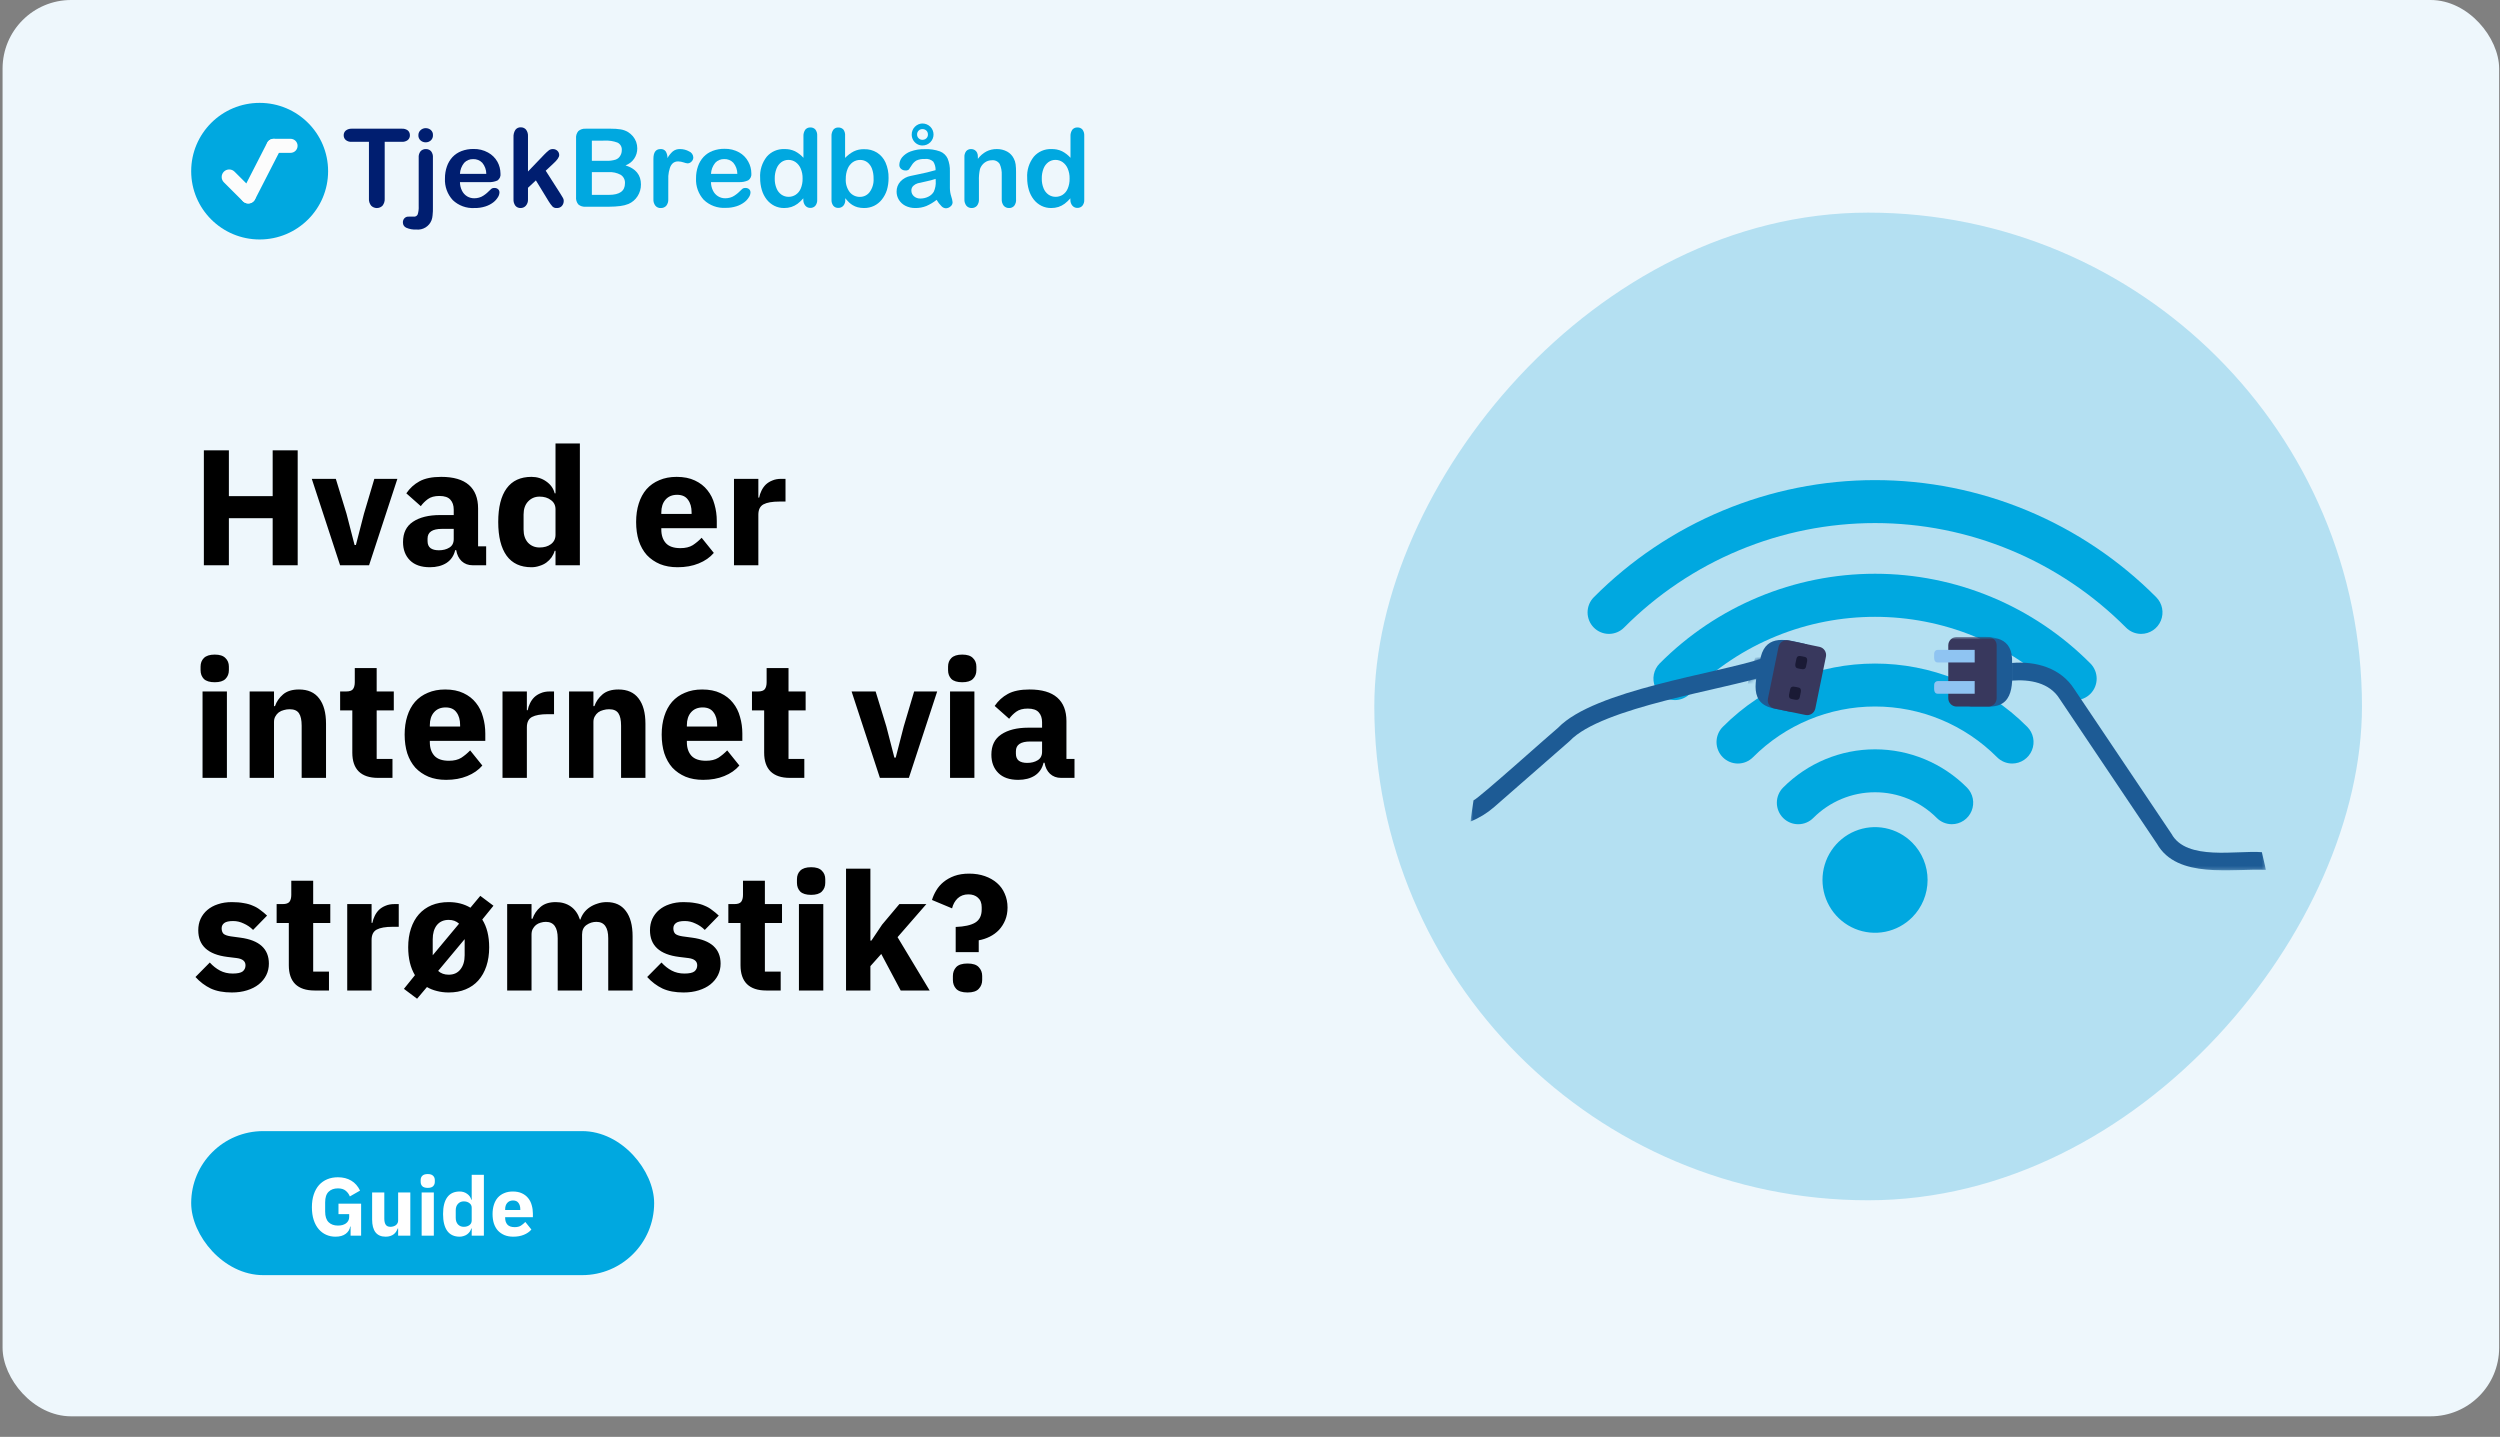 <svg width="729" height="419" viewBox="0 0 729 419" fill="none" xmlns="http://www.w3.org/2000/svg">
<rect x="0" y="0" width="729" height="419" fill="#808080" stroke="none"/>
<g clip-path="url(#clip0_1464_53060)">
<rect x="0.75" width="728" height="413" rx="20" fill="url(#paint0_linear_1464_53060)"/>
<path d="M75.713 69.83C86.739 69.83 95.676 60.914 95.676 49.915C95.676 38.916 86.739 30 75.713 30C64.688 30 55.75 38.916 55.75 49.915C55.75 60.914 64.688 69.83 75.713 69.83Z" fill="#00A8E0"/>
<path d="M67.851 50.601C67.292 50.043 66.385 50.043 65.826 50.601C65.266 51.159 65.266 52.064 65.826 52.622L71.365 58.147C71.924 58.705 72.831 58.705 73.39 58.147C73.949 57.589 73.949 56.685 73.39 56.127L67.851 50.601Z" fill="#FCFCFC" stroke="#FCFCFC" stroke-width="1.532" stroke-miterlimit="10"/>
<path d="M81.104 43.333C81.464 42.63 81.185 41.769 80.481 41.41C79.776 41.051 78.913 41.329 78.553 42.032L71.144 56.489C70.784 57.192 71.063 58.053 71.767 58.412C72.471 58.771 73.334 58.493 73.694 57.79L81.104 43.333Z" fill="#FCFCFC" stroke="#FCFCFC" stroke-width="1.532" stroke-miterlimit="10"/>
<path d="M84.729 43.803C85.437 43.803 86.011 43.23 86.011 42.523C86.011 41.816 85.437 41.243 84.729 41.243H79.785C79.076 41.243 78.502 41.816 78.502 42.523C78.502 43.23 79.076 43.803 79.785 43.803H84.729Z" fill="#FCFCFC" stroke="#FCFCFC" stroke-width="1.532" stroke-miterlimit="10"/>
<path d="M117.159 41.355H112.178V57.866C112.238 58.624 112.012 59.378 111.543 59.978C111.326 60.196 111.068 60.37 110.784 60.488C110.5 60.607 110.195 60.668 109.887 60.668C109.578 60.668 109.273 60.607 108.989 60.488C108.705 60.37 108.447 60.196 108.23 59.978C107.753 59.386 107.522 58.635 107.583 57.878V41.355H102.601C101.972 41.413 101.345 41.231 100.845 40.845C100.645 40.676 100.486 40.464 100.378 40.226C100.271 39.987 100.217 39.728 100.222 39.466C100.211 39.205 100.258 38.943 100.362 38.702C100.465 38.462 100.622 38.247 100.82 38.075C101.3 37.704 101.895 37.51 102.502 37.528H117.159C117.797 37.478 118.431 37.664 118.94 38.05C119.131 38.225 119.281 38.439 119.382 38.677C119.483 38.914 119.532 39.171 119.526 39.429C119.538 39.697 119.489 39.964 119.381 40.21C119.273 40.456 119.109 40.673 118.903 40.845C118.402 41.22 117.783 41.401 117.159 41.355Z" fill="#001E70"/>
<path d="M126.238 45.989V60.338C126.263 61.167 126.23 61.998 126.138 62.823C126.102 63.298 126.001 63.766 125.839 64.214C125.502 65.093 124.883 65.835 124.079 66.327C123.276 66.819 122.331 67.033 121.393 66.935C120.395 66.99 119.397 66.811 118.479 66.413C118.18 66.285 117.926 66.072 117.749 65.8C117.571 65.528 117.479 65.209 117.483 64.885C117.47 64.658 117.504 64.432 117.581 64.218C117.658 64.005 117.777 63.809 117.931 63.643C118.09 63.475 118.284 63.346 118.5 63.264C118.716 63.183 118.947 63.151 119.177 63.17H120.659C120.895 63.196 121.133 63.146 121.339 63.028C121.545 62.91 121.708 62.729 121.804 62.512C122.039 61.74 122.136 60.932 122.091 60.127V45.989C122.026 45.313 122.222 44.637 122.639 44.1C122.836 43.89 123.075 43.725 123.342 43.616C123.608 43.506 123.895 43.456 124.183 43.467C124.467 43.457 124.75 43.508 125.012 43.617C125.275 43.727 125.51 43.892 125.702 44.1C126.113 44.64 126.305 45.314 126.238 45.989ZM124.133 41.504C123.584 41.513 123.052 41.318 122.639 40.957C122.424 40.767 122.256 40.53 122.146 40.266C122.036 40.001 121.987 39.715 122.004 39.429C121.995 39.148 122.049 38.869 122.161 38.612C122.273 38.354 122.44 38.124 122.651 37.938C123.058 37.565 123.593 37.36 124.146 37.367C124.678 37.362 125.195 37.547 125.603 37.889C125.824 38.077 125.998 38.314 126.111 38.582C126.223 38.849 126.271 39.14 126.25 39.429C126.265 39.712 126.216 39.994 126.109 40.256C126.001 40.518 125.837 40.753 125.628 40.945C125.22 41.315 124.685 41.515 124.133 41.504Z" fill="#001E70"/>
<path d="M142.415 53.108H134.121C134.124 53.969 134.325 54.819 134.706 55.593C135.039 56.279 135.562 56.856 136.213 57.257C136.837 57.629 137.553 57.823 138.28 57.816C138.752 57.821 139.221 57.758 139.675 57.63C140.118 57.514 140.539 57.325 140.92 57.071C141.301 56.829 141.663 56.559 142.004 56.263C142.34 55.977 142.763 55.58 143.249 55.083C143.516 54.881 143.849 54.784 144.183 54.81C144.563 54.791 144.936 54.915 145.229 55.157C145.37 55.283 145.48 55.439 145.551 55.614C145.622 55.788 145.653 55.976 145.64 56.164C145.611 56.642 145.456 57.105 145.192 57.506C144.83 58.096 144.362 58.615 143.809 59.034C143.123 59.551 142.352 59.946 141.53 60.202C140.508 60.527 139.44 60.682 138.367 60.661C137.205 60.73 136.042 60.559 134.949 60.16C133.856 59.76 132.858 59.14 132.016 58.338C131.24 57.489 130.64 56.496 130.251 55.415C129.862 54.334 129.691 53.187 129.749 52.039C129.738 50.856 129.927 49.68 130.31 48.561C130.658 47.539 131.213 46.6 131.941 45.803C132.678 45.028 133.58 44.43 134.581 44.051C135.691 43.632 136.87 43.425 138.056 43.442C139.548 43.4 141.024 43.761 142.327 44.486C143.473 45.111 144.418 46.045 145.055 47.182C145.624 48.218 145.928 49.379 145.939 50.561C146.002 50.955 145.952 51.358 145.796 51.725C145.639 52.092 145.383 52.407 145.055 52.636C144.224 52.998 143.32 53.16 142.415 53.108ZM134.121 50.697H141.804C141.802 49.518 141.388 48.376 140.634 47.467C140.29 47.109 139.873 46.828 139.411 46.644C138.949 46.46 138.453 46.376 137.956 46.399C137.47 46.385 136.987 46.473 136.538 46.66C136.089 46.846 135.686 47.126 135.353 47.48C134.61 48.395 134.178 49.522 134.121 50.697Z" fill="#001E70"/>
<path d="M160 58.722L156.264 52.598L153.96 54.759V58.126C154.005 58.811 153.777 59.485 153.325 60.002C153.137 60.209 152.909 60.374 152.654 60.488C152.398 60.601 152.122 60.66 151.843 60.661C151.553 60.676 151.264 60.627 150.996 60.515C150.729 60.403 150.49 60.232 150.299 60.015C149.888 59.46 149.689 58.777 149.738 58.089V40.013C149.688 39.257 149.88 38.504 150.286 37.864C150.464 37.622 150.7 37.428 150.971 37.3C151.243 37.172 151.543 37.114 151.843 37.13C152.133 37.118 152.423 37.171 152.69 37.285C152.957 37.399 153.196 37.571 153.387 37.789C153.809 38.358 154.012 39.059 153.96 39.764V50.014L158.73 45.044C159.153 44.599 159.607 44.184 160.087 43.802C160.419 43.572 160.816 43.454 161.221 43.467C161.463 43.46 161.705 43.502 161.932 43.59C162.158 43.677 162.365 43.808 162.541 43.976C162.71 44.135 162.844 44.328 162.934 44.542C163.024 44.756 163.068 44.986 163.064 45.218C163.064 45.839 162.491 46.672 161.345 47.703L159.128 49.778L163.475 56.586C163.798 57.095 164.023 57.48 164.172 57.741C164.302 57.973 164.375 58.233 164.384 58.499C164.415 59.082 164.213 59.654 163.823 60.089C163.637 60.282 163.412 60.432 163.163 60.531C162.914 60.629 162.646 60.673 162.379 60.661C162.154 60.683 161.927 60.658 161.713 60.587C161.498 60.516 161.301 60.402 161.133 60.251C160.708 59.778 160.329 59.267 160 58.722Z" fill="#001E70"/>
<path d="M177.733 60.276H170.771C170.387 60.314 170 60.274 169.632 60.159C169.263 60.043 168.922 59.855 168.629 59.605C168.131 58.986 167.898 58.196 167.982 57.406V40.386C167.942 40 167.98 39.61 168.093 39.239C168.207 38.868 168.393 38.523 168.642 38.224C168.933 37.974 169.272 37.784 169.637 37.665C170.002 37.546 170.388 37.499 170.771 37.529H178.156C179.102 37.516 180.048 37.583 180.983 37.727C181.739 37.85 182.465 38.112 183.125 38.498C183.665 38.834 184.148 39.253 184.557 39.74C184.959 40.227 185.279 40.777 185.504 41.367C185.719 41.974 185.828 42.612 185.828 43.256C185.844 44.336 185.524 45.395 184.91 46.286C184.296 47.176 183.42 47.854 182.403 48.225C185.408 49.178 186.907 51.029 186.899 53.779C186.914 54.993 186.572 56.185 185.915 57.207C185.282 58.208 184.362 58.996 183.275 59.468C182.507 59.773 181.703 59.978 180.884 60.077C179.838 60.208 178.786 60.274 177.733 60.276ZM172.589 41.02V46.896H176.811C177.712 46.931 178.612 46.818 179.476 46.56C179.787 46.458 180.075 46.296 180.323 46.083C180.57 45.87 180.774 45.61 180.921 45.318C181.178 44.872 181.311 44.366 181.307 43.852C181.362 43.391 181.271 42.925 181.048 42.517C180.825 42.11 180.48 41.782 180.062 41.579C178.87 41.132 177.597 40.937 176.325 41.007L172.589 41.02ZM177.434 50.188H172.589V56.822H177.571C180.684 56.822 182.241 55.7 182.241 53.456C182.276 52.968 182.179 52.48 181.96 52.043C181.741 51.605 181.408 51.235 180.996 50.971C179.903 50.388 178.671 50.117 177.434 50.188Z" fill="#00A8E0"/>
<path d="M194.87 54.561V58.089C194.919 58.789 194.702 59.481 194.26 60.028C194.064 60.235 193.826 60.398 193.562 60.507C193.298 60.617 193.014 60.669 192.728 60.661C192.43 60.686 192.131 60.64 191.854 60.528C191.577 60.416 191.331 60.24 191.134 60.015C190.7 59.471 190.486 58.783 190.536 58.089V46.324C190.536 44.423 191.221 43.467 192.604 43.467C192.894 43.44 193.186 43.488 193.451 43.605C193.717 43.723 193.948 43.906 194.123 44.138C194.481 44.729 194.658 45.411 194.634 46.101C195.037 45.36 195.569 44.696 196.202 44.138C196.81 43.667 197.565 43.429 198.332 43.467C199.238 43.47 200.129 43.701 200.923 44.138C201.279 44.28 201.588 44.522 201.808 44.835C202.029 45.148 202.154 45.519 202.169 45.902C202.168 46.136 202.12 46.367 202.025 46.58C201.93 46.794 201.793 46.986 201.621 47.144C201.471 47.299 201.294 47.422 201.097 47.507C200.901 47.593 200.689 47.638 200.475 47.641C200.087 47.592 199.706 47.496 199.341 47.355C198.835 47.183 198.306 47.087 197.772 47.07C197.221 47.047 196.678 47.218 196.241 47.554C195.809 47.947 195.495 48.45 195.331 49.008C195.088 49.748 194.937 50.516 194.882 51.294C194.87 52.213 194.87 53.294 194.87 54.561Z" fill="#00A8E0"/>
<path d="M215.567 53.108H207.323C207.321 53.97 207.522 54.821 207.908 55.592C208.227 56.266 208.735 56.833 209.368 57.227C210.002 57.621 210.736 57.826 211.483 57.816C211.954 57.821 212.424 57.758 212.877 57.63C213.321 57.514 213.742 57.325 214.123 57.071C214.501 56.826 214.863 56.556 215.205 56.263C215.543 55.977 215.966 55.58 216.451 55.083C216.715 54.883 217.042 54.785 217.372 54.809C217.758 54.789 218.135 54.913 218.432 55.157C218.572 55.283 218.681 55.439 218.753 55.613C218.824 55.788 218.856 55.976 218.843 56.164C218.813 56.644 218.654 57.108 218.381 57.505C218.028 58.08 217.567 58.582 217.024 58.984C216.338 59.501 215.567 59.896 214.745 60.152C213.722 60.476 212.655 60.631 211.581 60.611C210.42 60.68 209.257 60.51 208.164 60.11C207.071 59.71 206.073 59.09 205.231 58.288C204.454 57.44 203.855 56.446 203.466 55.365C203.076 54.284 202.906 53.137 202.964 51.989C202.953 50.807 203.142 49.63 203.525 48.511C203.873 47.489 204.428 46.55 205.156 45.753C205.893 44.978 206.795 44.38 207.796 44.001C208.906 43.582 210.085 43.375 211.27 43.392C212.763 43.352 214.238 43.712 215.543 44.436C216.664 45.067 217.584 46.002 218.195 47.132C218.773 48.165 219.082 49.327 219.091 50.511C219.15 50.908 219.095 51.314 218.932 51.681C218.769 52.049 218.505 52.362 218.17 52.586C217.355 52.959 216.464 53.138 215.567 53.108ZM207.323 50.697H215.007C215.007 49.513 214.593 48.367 213.836 47.455C213.492 47.097 213.075 46.816 212.614 46.632C212.152 46.447 211.655 46.364 211.159 46.386C210.675 46.374 210.194 46.464 209.747 46.65C209.301 46.836 208.899 47.115 208.569 47.467C207.818 48.384 207.382 49.516 207.323 50.697Z" fill="#00A8E0"/>
<path d="M234.248 58.251V57.828C233.745 58.416 233.182 58.95 232.566 59.419C232.018 59.824 231.408 60.138 230.761 60.351C230.076 60.566 229.362 60.671 228.644 60.661C227.669 60.67 226.705 60.453 225.83 60.028C224.951 59.588 224.181 58.96 223.575 58.189C222.925 57.351 222.44 56.398 222.143 55.381C221.811 54.247 221.646 53.071 221.657 51.89C221.513 49.651 222.206 47.438 223.6 45.678C224.231 44.952 225.017 44.376 225.901 43.994C226.785 43.611 227.743 43.431 228.707 43.467C229.77 43.43 230.828 43.643 231.795 44.088C232.738 44.57 233.582 45.223 234.285 46.014V39.802C234.237 39.104 234.421 38.41 234.809 37.827C234.986 37.608 235.213 37.435 235.471 37.321C235.727 37.206 236.008 37.154 236.291 37.168C236.567 37.15 236.846 37.195 237.102 37.301C237.36 37.407 237.589 37.569 237.772 37.777C238.156 38.296 238.341 38.935 238.296 39.578V58.214C238.345 58.867 238.145 59.515 237.735 60.028C237.552 60.224 237.327 60.38 237.077 60.483C236.828 60.585 236.559 60.634 236.291 60.624C236.02 60.632 235.752 60.581 235.505 60.473C235.257 60.366 235.036 60.205 234.858 60.003C234.443 59.515 234.225 58.89 234.248 58.251ZM225.916 52.039C225.886 53.039 226.068 54.034 226.452 54.959C226.749 55.695 227.256 56.33 227.909 56.785C228.513 57.187 229.225 57.399 229.951 57.394C230.675 57.4 231.384 57.197 231.993 56.81C232.653 56.377 233.168 55.758 233.475 55.033C233.878 54.088 234.069 53.066 234.036 52.039C234.063 51.041 233.871 50.049 233.475 49.132C233.163 48.387 232.65 47.742 231.993 47.269C231.386 46.85 230.665 46.625 229.927 46.623C229.181 46.615 228.452 46.846 227.847 47.281C227.202 47.767 226.71 48.427 226.427 49.182C226.071 50.092 225.897 51.062 225.916 52.039Z" fill="#00A8E0"/>
<path d="M246.428 39.591V46.051C247.15 45.292 247.992 44.654 248.919 44.163C249.872 43.691 250.931 43.465 251.994 43.505C253.31 43.464 254.609 43.81 255.731 44.498C256.829 45.197 257.696 46.204 258.221 47.393C258.839 48.81 259.141 50.345 259.105 51.89C259.119 53.084 258.954 54.273 258.62 55.419C258.298 56.428 257.796 57.371 257.138 58.202C256.528 58.972 255.754 59.596 254.871 60.028C253.957 60.457 252.955 60.674 251.945 60.661C251.323 60.665 250.704 60.59 250.101 60.438C249.585 60.303 249.088 60.094 248.632 59.817C248.262 59.591 247.915 59.329 247.599 59.034C247.198 58.644 246.824 58.229 246.477 57.791V58.214C246.532 58.866 246.327 59.514 245.904 60.015C245.719 60.215 245.493 60.373 245.242 60.477C244.992 60.583 244.72 60.632 244.447 60.624C244.176 60.638 243.906 60.59 243.655 60.484C243.406 60.379 243.182 60.219 243.003 60.015C242.615 59.498 242.424 58.859 242.467 58.214V39.777C242.417 39.091 242.603 38.408 242.99 37.839C243.162 37.621 243.385 37.447 243.639 37.332C243.892 37.218 244.169 37.166 244.447 37.181C244.73 37.166 245.011 37.214 245.271 37.321C245.532 37.429 245.766 37.593 245.955 37.802C246.316 38.326 246.483 38.958 246.428 39.591ZM246.627 52.164C246.536 53.552 246.948 54.927 247.785 56.04C248.151 56.487 248.616 56.843 249.143 57.08C249.671 57.317 250.245 57.429 250.824 57.406C251.358 57.403 251.885 57.277 252.362 57.038C252.839 56.798 253.254 56.453 253.576 56.027C254.418 54.879 254.827 53.471 254.734 52.052C254.755 51.07 254.594 50.093 254.261 49.17C253.984 48.431 253.512 47.782 252.891 47.294C252.292 46.856 251.567 46.624 250.824 46.635C250.055 46.628 249.302 46.858 248.669 47.294C248.002 47.779 247.483 48.442 247.175 49.207C246.793 50.145 246.606 51.151 246.627 52.164Z" fill="#00A8E0"/>
<path d="M273.116 58.276C272.206 58.999 271.205 59.601 270.139 60.065C269.115 60.475 268.018 60.678 266.914 60.661C265.923 60.68 264.94 60.463 264.049 60.027C263.257 59.632 262.589 59.026 262.119 58.276C261.675 57.559 261.442 56.733 261.446 55.89C261.426 54.8 261.822 53.742 262.555 52.934C263.36 52.074 264.422 51.499 265.581 51.294L267.587 50.871C268.657 50.66 269.566 50.461 270.327 50.275C271.086 50.089 271.921 49.877 272.817 49.616C272.846 48.74 272.611 47.875 272.144 47.132C271.812 46.827 271.416 46.6 270.986 46.467C270.555 46.333 270.1 46.297 269.654 46.361C268.82 46.311 267.986 46.465 267.225 46.809C266.663 47.146 266.193 47.615 265.855 48.175C265.465 48.772 265.191 49.186 265.033 49.418C264.889 49.533 264.723 49.618 264.546 49.667C264.368 49.716 264.182 49.728 264 49.703C263.542 49.71 263.098 49.546 262.754 49.244C262.588 49.099 262.455 48.919 262.366 48.717C262.278 48.516 262.236 48.296 262.244 48.076C262.26 47.285 262.536 46.522 263.028 45.902C263.691 45.114 264.549 44.514 265.518 44.163C266.859 43.678 268.279 43.451 269.703 43.492C271.197 43.428 272.69 43.651 274.1 44.15C275.084 44.528 275.883 45.271 276.329 46.225C276.819 47.426 277.044 48.718 276.989 50.014V54.809C276.993 55.653 277.128 56.491 277.387 57.294C277.577 57.833 277.708 58.391 277.773 58.959C277.776 59.199 277.723 59.437 277.617 59.653C277.512 59.869 277.355 60.057 277.163 60.201C276.787 60.547 276.293 60.738 275.78 60.735C275.302 60.699 274.857 60.482 274.536 60.127C273.982 59.575 273.505 58.952 273.116 58.276ZM272.829 52.163C271.94 52.458 271.032 52.699 270.114 52.884C268.931 53.132 268.109 53.319 267.624 53.443C267.162 53.578 266.735 53.816 266.378 54.139C266.171 54.315 266.006 54.537 265.899 54.787C265.791 55.037 265.742 55.308 265.755 55.58C265.753 55.89 265.816 56.197 265.943 56.48C266.069 56.763 266.257 57.015 266.49 57.22C267.015 57.681 267.698 57.921 268.395 57.891C269.204 57.895 270.003 57.708 270.724 57.344C271.368 57.03 271.91 56.539 272.281 55.928C272.736 54.936 272.932 53.847 272.854 52.76L272.829 52.163ZM269.005 36.013C269.427 36.013 269.845 36.096 270.236 36.257C270.625 36.418 270.979 36.654 271.278 36.952C271.577 37.249 271.812 37.602 271.974 37.991C272.136 38.38 272.219 38.797 272.219 39.218C272.219 39.639 272.136 40.056 271.974 40.444C271.812 40.833 271.577 41.187 271.278 41.484C270.979 41.782 270.625 42.018 270.236 42.179C269.845 42.34 269.427 42.423 269.005 42.423C268.441 42.432 267.883 42.282 267.399 41.988C266.92 41.701 266.524 41.292 266.253 40.803C265.983 40.315 265.845 39.764 265.855 39.206C265.858 38.356 266.198 37.543 266.8 36.943C267.402 36.342 268.217 36.004 269.068 36L269.005 36.013ZM269.005 37.64C268.797 37.633 268.587 37.67 268.393 37.746C268.198 37.823 268.021 37.939 267.873 38.087C267.724 38.235 267.609 38.412 267.53 38.606C267.454 38.801 267.418 39.009 267.425 39.218C267.417 39.424 267.455 39.63 267.535 39.821C267.614 40.012 267.733 40.183 267.885 40.324C268.031 40.471 268.206 40.586 268.399 40.663C268.591 40.74 268.798 40.777 269.005 40.771C269.284 40.771 269.558 40.703 269.803 40.572C270.048 40.443 270.253 40.248 270.391 40.008C270.531 39.769 270.598 39.495 270.587 39.218C270.587 39.006 270.55 38.795 270.476 38.597C270.399 38.406 270.284 38.233 270.139 38.087C269.833 37.798 269.427 37.638 269.005 37.64Z" fill="#00A8E0"/>
<path d="M285.146 45.802V46.324C285.804 45.427 286.655 44.689 287.636 44.163C288.582 43.688 289.629 43.45 290.687 43.467C291.735 43.451 292.767 43.704 293.689 44.2C294.525 44.66 295.2 45.368 295.619 46.225C295.896 46.748 296.077 47.316 296.155 47.902C296.25 48.664 296.291 49.432 296.278 50.2V58.064C296.354 58.759 296.162 59.455 295.744 60.015C295.556 60.228 295.324 60.396 295.064 60.508C294.802 60.62 294.52 60.672 294.236 60.661C293.947 60.67 293.658 60.616 293.392 60.502C293.124 60.388 292.886 60.218 292.693 60.002C292.272 59.456 292.064 58.777 292.107 58.089V51.045C292.162 49.946 291.962 48.849 291.522 47.84C291.284 47.453 290.938 47.142 290.527 46.946C290.116 46.75 289.657 46.676 289.206 46.734C288.461 46.73 287.736 46.965 287.137 47.405C286.506 47.871 286.029 48.516 285.768 49.256C285.51 50.418 285.406 51.608 285.457 52.797V58.089C285.509 58.787 285.295 59.479 284.859 60.027C284.662 60.237 284.422 60.402 284.156 60.511C283.889 60.62 283.602 60.671 283.315 60.661C283.031 60.667 282.749 60.611 282.488 60.498C282.228 60.384 281.996 60.215 281.808 60.002C281.388 59.456 281.179 58.777 281.223 58.089V45.864C281.172 45.221 281.359 44.581 281.745 44.063C281.928 43.864 282.151 43.706 282.4 43.603C282.651 43.5 282.92 43.454 283.19 43.467C283.544 43.462 283.892 43.552 284.199 43.728C284.513 43.917 284.763 44.193 284.921 44.523C285.099 44.925 285.176 45.364 285.146 45.802Z" fill="#00A8E0"/>
<path d="M312.119 58.251V57.828C311.614 58.413 311.05 58.946 310.438 59.419C309.889 59.824 309.279 60.138 308.632 60.351C307.947 60.566 307.233 60.671 306.515 60.661C305.54 60.67 304.577 60.453 303.701 60.028C302.822 59.588 302.052 58.96 301.446 58.189C300.796 57.351 300.31 56.398 300.014 55.381C299.681 54.247 299.517 53.071 299.528 51.89C299.385 49.651 300.077 47.438 301.471 45.678C302.103 44.952 302.888 44.376 303.772 43.994C304.656 43.611 305.614 43.431 306.576 43.467C307.641 43.43 308.7 43.643 309.666 44.088C310.609 44.57 311.453 45.223 312.156 46.014V39.802C312.108 39.104 312.292 38.41 312.68 37.827C312.857 37.608 313.084 37.435 313.342 37.321C313.598 37.206 313.879 37.154 314.162 37.168C314.438 37.15 314.717 37.195 314.973 37.301C315.231 37.407 315.46 37.569 315.643 37.777C316.027 38.296 316.212 38.935 316.167 39.578V58.214C316.216 58.867 316.016 59.515 315.606 60.028C315.421 60.224 315.198 60.379 314.948 60.481C314.699 60.584 314.43 60.633 314.162 60.624C313.892 60.632 313.623 60.581 313.375 60.473C313.128 60.366 312.907 60.205 312.729 60.003C312.314 59.515 312.096 58.89 312.119 58.251ZM303.787 52.039C303.757 53.039 303.939 54.034 304.323 54.959C304.62 55.695 305.128 56.33 305.78 56.785C306.384 57.187 307.096 57.399 307.822 57.394C308.546 57.4 309.255 57.197 309.865 56.81C310.52 56.375 311.03 55.757 311.334 55.033C311.737 54.088 311.927 53.066 311.895 52.039C311.921 51.041 311.73 50.049 311.334 49.132C311.021 48.387 310.509 47.742 309.852 47.269C309.244 46.85 308.524 46.625 307.785 46.623C307.04 46.615 306.31 46.846 305.705 47.281C305.06 47.767 304.568 48.427 304.286 49.182C303.934 50.093 303.764 51.063 303.787 52.039Z" fill="#00A8E0"/>
<path d="M79.51 151.102H66.742V164.83H59.446V131.326H66.742V144.67H79.51V131.326H86.806V164.83H79.51V151.102ZM99.172 164.83L90.916 139.63H97.924L101.044 149.806L103.396 158.926H103.78L106.132 149.806L109.156 139.63H115.876L107.62 164.83H99.172ZM137.827 164.83C136.547 164.83 135.475 164.43 134.611 163.63C133.779 162.83 133.251 161.758 133.027 160.414H132.739C132.355 162.046 131.507 163.294 130.195 164.158C128.883 164.99 127.267 165.406 125.347 165.406C122.819 165.406 120.883 164.734 119.539 163.39C118.195 162.046 117.523 160.27 117.523 158.062C117.523 155.406 118.483 153.438 120.403 152.158C122.355 150.846 124.995 150.19 128.323 150.19H132.307V148.606C132.307 147.39 131.987 146.43 131.347 145.726C130.707 144.99 129.635 144.622 128.131 144.622C126.723 144.622 125.603 144.926 124.771 145.534C123.939 146.142 123.251 146.83 122.707 147.598L118.483 143.854C119.507 142.35 120.787 141.182 122.323 140.35C123.891 139.486 126.003 139.054 128.659 139.054C132.243 139.054 134.931 139.838 136.723 141.406C138.515 142.974 139.411 145.262 139.411 148.27V159.31H141.763V164.83H137.827ZM127.987 160.462C129.171 160.462 130.179 160.206 131.011 159.694C131.875 159.182 132.307 158.35 132.307 157.198V154.222H128.851C126.067 154.222 124.675 155.166 124.675 157.054V157.774C124.675 158.702 124.963 159.39 125.539 159.838C126.115 160.254 126.931 160.462 127.987 160.462ZM161.987 160.606H161.747C161.555 161.278 161.251 161.918 160.835 162.526C160.419 163.102 159.907 163.614 159.299 164.062C158.723 164.478 158.051 164.798 157.283 165.022C156.547 165.278 155.779 165.406 154.979 165.406C151.779 165.406 149.363 164.286 147.731 162.046C146.099 159.774 145.283 156.494 145.283 152.206C145.283 147.918 146.099 144.654 147.731 142.414C149.363 140.174 151.779 139.054 154.979 139.054C156.611 139.054 158.051 139.502 159.299 140.398C160.579 141.294 161.395 142.446 161.747 143.854H161.987V129.31H169.091V164.83H161.987V160.606ZM157.331 159.646C158.675 159.646 159.779 159.326 160.643 158.686C161.539 158.014 161.987 157.102 161.987 155.95V148.51C161.987 147.358 161.539 146.462 160.643 145.822C159.779 145.15 158.675 144.814 157.331 144.814C155.987 144.814 154.867 145.294 153.971 146.254C153.107 147.182 152.675 148.446 152.675 150.046V154.414C152.675 156.014 153.107 157.294 153.971 158.254C154.867 159.182 155.987 159.646 157.331 159.646ZM197.59 165.406C195.67 165.406 193.958 165.102 192.454 164.494C190.95 163.854 189.67 162.974 188.614 161.854C187.59 160.702 186.806 159.31 186.262 157.678C185.75 156.046 185.494 154.222 185.494 152.206C185.494 150.222 185.75 148.43 186.262 146.83C186.774 145.198 187.526 143.806 188.518 142.654C189.542 141.502 190.79 140.622 192.262 140.014C193.734 139.374 195.414 139.054 197.302 139.054C199.382 139.054 201.158 139.406 202.63 140.11C204.134 140.814 205.35 141.758 206.278 142.942C207.238 144.126 207.926 145.502 208.342 147.07C208.79 148.606 209.014 150.222 209.014 151.918V154.03H192.838V154.414C192.838 156.078 193.286 157.406 194.182 158.398C195.078 159.358 196.486 159.838 198.406 159.838C199.878 159.838 201.078 159.55 202.006 158.974C202.934 158.366 203.798 157.646 204.598 156.814L208.15 161.23C207.03 162.542 205.558 163.566 203.734 164.302C201.942 165.038 199.894 165.406 197.59 165.406ZM197.446 144.286C196.006 144.286 194.87 144.766 194.038 145.726C193.238 146.654 192.838 147.902 192.838 149.47V149.854H201.67V149.422C201.67 147.886 201.318 146.654 200.614 145.726C199.942 144.766 198.886 144.286 197.446 144.286ZM214.031 164.83V139.63H221.135V145.102H221.375C221.503 144.398 221.727 143.726 222.047 143.086C222.367 142.414 222.783 141.822 223.295 141.31C223.839 140.798 224.479 140.398 225.215 140.11C225.951 139.79 226.815 139.63 227.807 139.63H229.055V146.254H227.279C225.199 146.254 223.647 146.526 222.623 147.07C221.631 147.614 221.135 148.622 221.135 150.094V164.83H214.031ZM62.614 198.942C61.174 198.942 60.118 198.622 59.446 197.982C58.806 197.31 58.486 196.462 58.486 195.438V194.382C58.486 193.358 58.806 192.526 59.446 191.886C60.118 191.214 61.174 190.878 62.614 190.878C64.054 190.878 65.094 191.214 65.734 191.886C66.406 192.526 66.742 193.358 66.742 194.382V195.438C66.742 196.462 66.406 197.31 65.734 197.982C65.094 198.622 64.054 198.942 62.614 198.942ZM59.062 201.63H66.166V226.83H59.062V201.63ZM72.796 226.83V201.63H79.9V205.902H80.188C80.636 204.59 81.42 203.454 82.54 202.494C83.66 201.534 85.212 201.054 87.196 201.054C89.788 201.054 91.74 201.918 93.052 203.646C94.396 205.374 95.068 207.838 95.068 211.038V226.83H87.964V211.614C87.964 209.982 87.708 208.782 87.196 208.014C86.684 207.214 85.772 206.814 84.46 206.814C83.884 206.814 83.324 206.894 82.78 207.054C82.236 207.182 81.74 207.406 81.292 207.726C80.876 208.046 80.54 208.446 80.284 208.926C80.028 209.374 79.9 209.902 79.9 210.51V226.83H72.796ZM110.222 226.83C107.758 226.83 105.886 226.206 104.606 224.958C103.358 223.71 102.734 221.886 102.734 219.486V207.15H99.182V201.63H100.958C101.918 201.63 102.574 201.406 102.926 200.958C103.278 200.478 103.454 199.806 103.454 198.942V194.814H109.838V201.63H114.83V207.15H109.838V221.31H114.446V226.83H110.222ZM130.09 227.406C128.17 227.406 126.458 227.102 124.954 226.494C123.45 225.854 122.17 224.974 121.114 223.854C120.09 222.702 119.306 221.31 118.762 219.678C118.25 218.046 117.994 216.222 117.994 214.206C117.994 212.222 118.25 210.43 118.762 208.83C119.274 207.198 120.026 205.806 121.018 204.654C122.042 203.502 123.29 202.622 124.762 202.014C126.234 201.374 127.914 201.054 129.802 201.054C131.882 201.054 133.658 201.406 135.13 202.11C136.634 202.814 137.85 203.758 138.778 204.942C139.738 206.126 140.426 207.502 140.842 209.07C141.29 210.606 141.514 212.222 141.514 213.918V216.03H125.338V216.414C125.338 218.078 125.786 219.406 126.682 220.398C127.578 221.358 128.986 221.838 130.906 221.838C132.378 221.838 133.578 221.55 134.506 220.974C135.434 220.366 136.298 219.646 137.098 218.814L140.65 223.23C139.53 224.542 138.058 225.566 136.234 226.302C134.442 227.038 132.394 227.406 130.09 227.406ZM129.946 206.286C128.506 206.286 127.37 206.766 126.538 207.726C125.738 208.654 125.338 209.902 125.338 211.47V211.854H134.17V211.422C134.17 209.886 133.818 208.654 133.114 207.726C132.442 206.766 131.386 206.286 129.946 206.286ZM146.531 226.83V201.63H153.635V207.102H153.875C154.003 206.398 154.227 205.726 154.547 205.086C154.867 204.414 155.283 203.822 155.795 203.31C156.339 202.798 156.979 202.398 157.715 202.11C158.451 201.79 159.315 201.63 160.307 201.63H161.555V208.254H159.779C157.699 208.254 156.147 208.526 155.123 209.07C154.131 209.614 153.635 210.622 153.635 212.094V226.83H146.531ZM165.937 226.83V201.63H173.041V205.902H173.329C173.777 204.59 174.561 203.454 175.681 202.494C176.801 201.534 178.353 201.054 180.337 201.054C182.929 201.054 184.881 201.918 186.193 203.646C187.537 205.374 188.209 207.838 188.209 211.038V226.83H181.105V211.614C181.105 209.982 180.849 208.782 180.337 208.014C179.825 207.214 178.913 206.814 177.601 206.814C177.025 206.814 176.465 206.894 175.921 207.054C175.377 207.182 174.881 207.406 174.433 207.726C174.017 208.046 173.681 208.446 173.425 208.926C173.169 209.374 173.041 209.902 173.041 210.51V226.83H165.937ZM205.043 227.406C203.123 227.406 201.411 227.102 199.907 226.494C198.403 225.854 197.123 224.974 196.067 223.854C195.043 222.702 194.259 221.31 193.715 219.678C193.203 218.046 192.947 216.222 192.947 214.206C192.947 212.222 193.203 210.43 193.715 208.83C194.227 207.198 194.979 205.806 195.971 204.654C196.995 203.502 198.243 202.622 199.715 202.014C201.187 201.374 202.867 201.054 204.755 201.054C206.835 201.054 208.611 201.406 210.083 202.11C211.587 202.814 212.803 203.758 213.731 204.942C214.691 206.126 215.379 207.502 215.795 209.07C216.243 210.606 216.467 212.222 216.467 213.918V216.03H200.291V216.414C200.291 218.078 200.739 219.406 201.635 220.398C202.531 221.358 203.939 221.838 205.859 221.838C207.331 221.838 208.531 221.55 209.459 220.974C210.387 220.366 211.251 219.646 212.051 218.814L215.603 223.23C214.483 224.542 213.011 225.566 211.187 226.302C209.395 227.038 207.347 227.406 205.043 227.406ZM204.899 206.286C203.459 206.286 202.323 206.766 201.491 207.726C200.691 208.654 200.291 209.902 200.291 211.47V211.854H209.123V211.422C209.123 209.886 208.771 208.654 208.067 207.726C207.395 206.766 206.339 206.286 204.899 206.286ZM230.316 226.83C227.852 226.83 225.98 226.206 224.7 224.958C223.452 223.71 222.828 221.886 222.828 219.486V207.15H219.276V201.63H221.052C222.012 201.63 222.668 201.406 223.02 200.958C223.372 200.478 223.548 199.806 223.548 198.942V194.814H229.932V201.63H234.924V207.15H229.932V221.31H234.54V226.83H230.316ZM256.579 226.83L248.323 201.63H255.331L258.451 211.806L260.803 220.926H261.187L263.539 211.806L266.563 201.63H273.283L265.027 226.83H256.579ZM280.583 198.942C279.143 198.942 278.087 198.622 277.415 197.982C276.775 197.31 276.455 196.462 276.455 195.438V194.382C276.455 193.358 276.775 192.526 277.415 191.886C278.087 191.214 279.143 190.878 280.583 190.878C282.023 190.878 283.063 191.214 283.703 191.886C284.375 192.526 284.711 193.358 284.711 194.382V195.438C284.711 196.462 284.375 197.31 283.703 197.982C283.063 198.622 282.023 198.942 280.583 198.942ZM277.031 201.63H284.135V226.83H277.031V201.63ZM309.389 226.83C308.109 226.83 307.037 226.43 306.173 225.63C305.341 224.83 304.813 223.758 304.589 222.414H304.301C303.917 224.046 303.069 225.294 301.757 226.158C300.445 226.99 298.829 227.406 296.909 227.406C294.381 227.406 292.445 226.734 291.101 225.39C289.757 224.046 289.085 222.27 289.085 220.062C289.085 217.406 290.045 215.438 291.965 214.158C293.917 212.846 296.557 212.19 299.885 212.19H303.869V210.606C303.869 209.39 303.549 208.43 302.909 207.726C302.269 206.99 301.197 206.622 299.693 206.622C298.285 206.622 297.165 206.926 296.333 207.534C295.501 208.142 294.813 208.83 294.269 209.598L290.045 205.854C291.069 204.35 292.349 203.182 293.885 202.35C295.453 201.486 297.565 201.054 300.221 201.054C303.805 201.054 306.493 201.838 308.285 203.406C310.077 204.974 310.973 207.262 310.973 210.27V221.31H313.325V226.83H309.389ZM299.549 222.462C300.733 222.462 301.741 222.206 302.573 221.694C303.437 221.182 303.869 220.35 303.869 219.198V216.222H300.413C297.629 216.222 296.237 217.166 296.237 219.054V219.774C296.237 220.702 296.525 221.39 297.101 221.838C297.677 222.254 298.493 222.462 299.549 222.462ZM67.606 289.406C65.174 289.406 63.126 289.022 61.462 288.254C59.798 287.454 58.31 286.334 56.998 284.894L61.174 280.67C62.07 281.662 63.062 282.446 64.15 283.022C65.238 283.598 66.47 283.886 67.846 283.886C69.254 283.886 70.23 283.678 70.774 283.262C71.318 282.814 71.59 282.222 71.59 281.486C71.59 280.302 70.742 279.598 69.046 279.374L66.31 279.038C60.646 278.334 57.814 275.742 57.814 271.262C57.814 270.046 58.038 268.942 58.486 267.95C58.966 266.926 59.622 266.062 60.454 265.358C61.318 264.622 62.342 264.062 63.526 263.678C64.742 263.262 66.102 263.054 67.606 263.054C68.918 263.054 70.07 263.15 71.062 263.342C72.086 263.502 72.982 263.758 73.75 264.11C74.55 264.43 75.27 264.846 75.91 265.358C76.582 265.838 77.238 266.382 77.878 266.99L73.798 271.166C72.998 270.366 72.086 269.742 71.062 269.294C70.07 268.814 69.046 268.574 67.99 268.574C66.774 268.574 65.91 268.766 65.398 269.15C64.886 269.534 64.63 270.046 64.63 270.686C64.63 271.358 64.806 271.886 65.158 272.27C65.542 272.622 66.246 272.878 67.27 273.038L70.102 273.422C75.638 274.158 78.406 276.686 78.406 281.006C78.406 282.222 78.15 283.342 77.638 284.366C77.126 285.39 76.39 286.286 75.43 287.054C74.502 287.79 73.366 288.366 72.022 288.782C70.71 289.198 69.238 289.406 67.606 289.406ZM91.707 288.83C89.243 288.83 87.371 288.206 86.091 286.958C84.843 285.71 84.219 283.886 84.219 281.486V269.15H80.666V263.63H82.442C83.403 263.63 84.058 263.406 84.41 262.958C84.763 262.478 84.939 261.806 84.939 260.942V256.814H91.323V263.63H96.314V269.15H91.323V283.31H95.93V288.83H91.707ZM101.25 288.83V263.63H108.354V269.102H108.594C108.722 268.398 108.946 267.726 109.266 267.086C109.586 266.414 110.002 265.822 110.514 265.31C111.058 264.798 111.698 264.398 112.434 264.11C113.17 263.79 114.034 263.63 115.026 263.63H116.274V270.254H114.498C112.418 270.254 110.866 270.526 109.842 271.07C108.85 271.614 108.354 272.622 108.354 274.094V288.83H101.25ZM117.781 288.35L120.997 284.366C119.685 282.19 119.029 279.47 119.029 276.206C119.029 274.19 119.301 272.366 119.845 270.734C120.389 269.102 121.157 267.726 122.149 266.606C123.173 265.454 124.405 264.574 125.845 263.966C127.317 263.358 128.981 263.054 130.837 263.054C133.237 263.054 135.349 263.598 137.173 264.686L140.053 261.23L143.893 264.11L140.629 268.142C141.973 270.254 142.645 272.958 142.645 276.254C142.645 278.27 142.373 280.094 141.829 281.726C141.285 283.358 140.501 284.75 139.477 285.902C138.485 287.022 137.253 287.886 135.781 288.494C134.341 289.102 132.693 289.406 130.837 289.406C129.621 289.406 128.469 289.262 127.381 288.974C126.325 288.718 125.365 288.334 124.501 287.822L121.621 291.23L117.781 288.35ZM130.837 284.222C132.309 284.222 133.445 283.71 134.245 282.686C135.077 281.662 135.493 280.286 135.493 278.558V273.854L127.765 283.118C128.565 283.854 129.589 284.222 130.837 284.222ZM126.181 278.558L133.861 269.342C133.061 268.606 132.053 268.238 130.837 268.238C129.365 268.238 128.213 268.75 127.381 269.774C126.581 270.798 126.181 272.174 126.181 273.902V278.558ZM147.89 288.83V263.63H154.994V267.902H155.282C155.73 266.558 156.498 265.422 157.586 264.494C158.674 263.534 160.162 263.054 162.05 263.054C163.778 263.054 165.25 263.486 166.466 264.35C167.682 265.214 168.562 266.478 169.106 268.142H169.25C169.474 267.438 169.81 266.782 170.258 266.174C170.738 265.534 171.314 264.99 171.986 264.542C172.658 264.094 173.41 263.742 174.242 263.486C175.074 263.198 175.97 263.054 176.93 263.054C179.362 263.054 181.218 263.918 182.498 265.646C183.81 267.374 184.466 269.838 184.466 273.038V288.83H177.362V273.614C177.362 270.414 176.21 268.814 173.906 268.814C172.85 268.814 171.89 269.118 171.026 269.726C170.162 270.334 169.73 271.262 169.73 272.51V288.83H162.626V273.614C162.626 270.414 161.474 268.814 159.17 268.814C158.658 268.814 158.146 268.894 157.634 269.054C157.154 269.182 156.706 269.406 156.29 269.726C155.906 270.046 155.586 270.446 155.33 270.926C155.106 271.374 154.994 271.902 154.994 272.51V288.83H147.89ZM199.325 289.406C196.893 289.406 194.845 289.022 193.181 288.254C191.517 287.454 190.029 286.334 188.717 284.894L192.893 280.67C193.789 281.662 194.781 282.446 195.869 283.022C196.957 283.598 198.189 283.886 199.565 283.886C200.973 283.886 201.949 283.678 202.493 283.262C203.037 282.814 203.309 282.222 203.309 281.486C203.309 280.302 202.461 279.598 200.765 279.374L198.029 279.038C192.365 278.334 189.533 275.742 189.533 271.262C189.533 270.046 189.757 268.942 190.205 267.95C190.685 266.926 191.341 266.062 192.173 265.358C193.037 264.622 194.061 264.062 195.245 263.678C196.461 263.262 197.821 263.054 199.325 263.054C200.637 263.054 201.789 263.15 202.781 263.342C203.805 263.502 204.701 263.758 205.469 264.11C206.269 264.43 206.989 264.846 207.629 265.358C208.301 265.838 208.957 266.382 209.597 266.99L205.517 271.166C204.717 270.366 203.805 269.742 202.781 269.294C201.789 268.814 200.765 268.574 199.709 268.574C198.493 268.574 197.629 268.766 197.117 269.15C196.605 269.534 196.349 270.046 196.349 270.686C196.349 271.358 196.525 271.886 196.877 272.27C197.261 272.622 197.965 272.878 198.989 273.038L201.821 273.422C207.357 274.158 210.125 276.686 210.125 281.006C210.125 282.222 209.869 283.342 209.357 284.366C208.845 285.39 208.109 286.286 207.149 287.054C206.221 287.79 205.085 288.366 203.741 288.782C202.429 289.198 200.957 289.406 199.325 289.406ZM223.425 288.83C220.961 288.83 219.089 288.206 217.809 286.958C216.561 285.71 215.937 283.886 215.937 281.486V269.15H212.385V263.63H214.161C215.121 263.63 215.777 263.406 216.129 262.958C216.481 262.478 216.657 261.806 216.657 260.942V256.814H223.041V263.63H228.033V269.15H223.041V283.31H227.649V288.83H223.425ZM236.52 260.942C235.08 260.942 234.024 260.622 233.352 259.982C232.712 259.31 232.392 258.462 232.392 257.438V256.382C232.392 255.358 232.712 254.526 233.352 253.886C234.024 253.214 235.08 252.878 236.52 252.878C237.96 252.878 239 253.214 239.64 253.886C240.312 254.526 240.648 255.358 240.648 256.382V257.438C240.648 258.462 240.312 259.31 239.64 259.982C239 260.622 237.96 260.942 236.52 260.942ZM232.968 263.63H240.072V288.83H232.968V263.63ZM246.703 253.31H253.807V274.286H254.095L257.215 269.63L262.255 263.63H270.127L261.727 273.278L271.087 288.83H262.639L256.975 278.174L253.807 281.726V288.83H246.703V253.31ZM278.678 277.646V270.302C281.206 270.206 283.094 269.79 284.342 269.054C285.622 268.286 286.262 267.006 286.262 265.214V264.542C286.262 263.326 285.894 262.398 285.158 261.758C284.454 261.118 283.526 260.798 282.374 260.798C281.126 260.798 280.086 261.182 279.254 261.95C278.454 262.718 277.91 263.694 277.622 264.878L271.766 262.43C272.054 261.47 272.47 260.542 273.014 259.646C273.558 258.718 274.262 257.902 275.126 257.198C276.022 256.462 277.078 255.87 278.294 255.422C279.542 254.974 280.982 254.75 282.614 254.75C284.278 254.75 285.798 254.99 287.174 255.47C288.55 255.95 289.734 256.622 290.726 257.486C291.718 258.35 292.47 259.39 292.982 260.606C293.526 261.822 293.798 263.166 293.798 264.638C293.798 265.982 293.574 267.198 293.126 268.286C292.678 269.374 292.07 270.334 291.302 271.166C290.534 271.966 289.638 272.622 288.614 273.134C287.59 273.646 286.518 273.998 285.398 274.19V277.646H278.678ZM282.134 289.406C280.598 289.406 279.494 289.054 278.822 288.35C278.182 287.646 277.862 286.782 277.862 285.758V284.606C277.862 283.582 278.182 282.718 278.822 282.014C279.494 281.31 280.598 280.958 282.134 280.958C283.67 280.958 284.758 281.31 285.398 282.014C286.07 282.718 286.406 283.582 286.406 284.606V285.758C286.406 286.782 286.07 287.646 285.398 288.35C284.758 289.054 283.67 289.406 282.134 289.406Z" fill="black"/>
<rect x="55.75" y="329.83" width="135" height="42" rx="21" fill="#00A8E0"/>
<path d="M102.23 357.666H102.11C101.982 358.514 101.55 359.218 100.814 359.778C100.078 360.338 99.078 360.618 97.814 360.618C96.854 360.618 95.958 360.434 95.126 360.066C94.294 359.698 93.566 359.154 92.942 358.434C92.318 357.714 91.83 356.818 91.478 355.746C91.126 354.674 90.95 353.434 90.95 352.026C90.95 350.618 91.134 349.37 91.502 348.282C91.87 347.194 92.382 346.282 93.038 345.546C93.71 344.81 94.51 344.25 95.438 343.866C96.366 343.482 97.398 343.29 98.534 343.29C100.038 343.29 101.334 343.618 102.422 344.274C103.51 344.914 104.366 345.882 104.99 347.178L102.014 348.882C101.758 348.226 101.358 347.674 100.814 347.226C100.27 346.762 99.51 346.53 98.534 346.53C97.398 346.53 96.494 346.858 95.822 347.514C95.15 348.17 94.814 349.202 94.814 350.61V353.298C94.814 354.69 95.15 355.722 95.822 356.394C96.494 357.05 97.398 357.378 98.534 357.378C98.982 357.378 99.406 357.33 99.806 357.234C100.206 357.122 100.558 356.962 100.862 356.754C101.166 356.53 101.398 356.266 101.558 355.962C101.734 355.658 101.822 355.298 101.822 354.882V354.042H98.702V350.994H105.302V360.33H102.23V357.666ZM116.096 358.218H115.976C115.864 358.538 115.712 358.842 115.52 359.13C115.344 359.418 115.112 359.674 114.824 359.898C114.536 360.122 114.192 360.298 113.792 360.426C113.408 360.554 112.96 360.618 112.448 360.618C111.152 360.618 110.168 360.194 109.496 359.346C108.84 358.482 108.512 357.25 108.512 355.65V347.73H112.064V355.338C112.064 356.106 112.2 356.698 112.472 357.114C112.744 357.53 113.208 357.738 113.864 357.738C114.136 357.738 114.408 357.698 114.68 357.618C114.952 357.538 115.192 357.426 115.4 357.282C115.608 357.122 115.776 356.93 115.904 356.706C116.032 356.482 116.096 356.218 116.096 355.914V347.73H119.648V360.33H116.096V358.218ZM124.729 346.386C124.009 346.386 123.481 346.226 123.145 345.906C122.825 345.57 122.665 345.146 122.665 344.634V344.106C122.665 343.594 122.825 343.178 123.145 342.858C123.481 342.522 124.009 342.354 124.729 342.354C125.449 342.354 125.969 342.522 126.289 342.858C126.625 343.178 126.793 343.594 126.793 344.106V344.634C126.793 345.146 126.625 345.57 126.289 345.906C125.969 346.226 125.449 346.386 124.729 346.386ZM122.953 347.73H126.505V360.33H122.953V347.73ZM137.548 358.218H137.428C137.332 358.554 137.18 358.874 136.972 359.178C136.764 359.466 136.508 359.722 136.204 359.946C135.916 360.154 135.58 360.314 135.196 360.426C134.828 360.554 134.444 360.618 134.044 360.618C132.444 360.618 131.236 360.058 130.42 358.938C129.604 357.802 129.196 356.162 129.196 354.018C129.196 351.874 129.604 350.242 130.42 349.122C131.236 348.002 132.444 347.442 134.044 347.442C134.86 347.442 135.58 347.666 136.204 348.114C136.844 348.562 137.252 349.138 137.428 349.842H137.548V342.57H141.1V360.33H137.548V358.218ZM135.22 357.738C135.892 357.738 136.444 357.578 136.876 357.258C137.324 356.922 137.548 356.466 137.548 355.89V352.17C137.548 351.594 137.324 351.146 136.876 350.826C136.444 350.49 135.892 350.322 135.22 350.322C134.548 350.322 133.988 350.562 133.54 351.042C133.108 351.506 132.892 352.138 132.892 352.938V355.122C132.892 355.922 133.108 356.562 133.54 357.042C133.988 357.506 134.548 357.738 135.22 357.738ZM149.678 360.618C148.718 360.618 147.862 360.466 147.11 360.162C146.358 359.842 145.718 359.402 145.19 358.842C144.678 358.266 144.286 357.57 144.014 356.754C143.758 355.938 143.63 355.026 143.63 354.018C143.63 353.026 143.758 352.13 144.014 351.33C144.27 350.514 144.646 349.818 145.142 349.242C145.654 348.666 146.278 348.226 147.014 347.922C147.75 347.602 148.59 347.442 149.534 347.442C150.574 347.442 151.462 347.618 152.198 347.97C152.95 348.322 153.558 348.794 154.022 349.386C154.502 349.978 154.846 350.666 155.054 351.45C155.278 352.218 155.39 353.026 155.39 353.874V354.93H147.302V355.122C147.302 355.954 147.526 356.618 147.974 357.114C148.422 357.594 149.126 357.834 150.086 357.834C150.822 357.834 151.422 357.69 151.886 357.402C152.35 357.098 152.782 356.738 153.182 356.322L154.958 358.53C154.398 359.186 153.662 359.698 152.75 360.066C151.854 360.434 150.83 360.618 149.678 360.618ZM149.606 350.058C148.886 350.058 148.318 350.298 147.902 350.778C147.502 351.242 147.302 351.866 147.302 352.65V352.842H151.718V352.626C151.718 351.858 151.542 351.242 151.19 350.778C150.854 350.298 150.326 350.058 149.606 350.058Z" fill="white"/>
<rect width="288" height="288" rx="144" transform="matrix(-1 0 0 1 688.75 62)" fill="#B4E0F2"/>
<g clip-path="url(#clip1_1464_53060)">
<path d="M624.355 184.842C623.537 184.843 622.726 184.682 621.97 184.367C621.215 184.052 620.528 183.59 619.95 183.007C610.339 173.344 598.928 165.678 586.37 160.448C573.813 155.219 560.353 152.527 546.76 152.527C533.168 152.527 519.708 155.219 507.15 160.448C494.592 165.678 483.182 173.344 473.57 183.007C472.992 183.589 472.305 184.05 471.549 184.365C470.793 184.68 469.983 184.842 469.165 184.842C468.347 184.842 467.537 184.68 466.781 184.365C466.025 184.05 465.338 183.589 464.76 183.007C464.181 182.425 463.723 181.735 463.41 180.975C463.097 180.215 462.935 179.4 462.936 178.578C462.936 176.916 463.592 175.323 464.761 174.149C475.529 163.322 488.313 154.734 502.382 148.874C516.452 143.015 531.532 139.999 546.76 139.999C561.989 139.999 577.069 143.015 591.138 148.874C605.208 154.734 617.992 163.322 628.76 174.149C629.631 175.025 630.225 176.141 630.465 177.356C630.705 178.571 630.582 179.83 630.111 180.974C629.639 182.119 628.841 183.097 627.816 183.785C626.792 184.474 625.587 184.841 624.355 184.841" fill="#00A8E0"/>
<path d="M488.37 204.149C487.138 204.149 485.934 203.782 484.909 203.094C483.885 202.405 483.086 201.427 482.615 200.283C482.143 199.138 482.02 197.879 482.26 196.664C482.501 195.449 483.094 194.333 483.965 193.457C500.62 176.712 523.208 167.305 546.761 167.305C570.314 167.305 592.902 176.712 609.556 193.457C610.136 194.038 610.596 194.729 610.91 195.489C611.225 196.249 611.386 197.064 611.387 197.887C611.388 198.711 611.227 199.526 610.914 200.287C610.601 201.047 610.141 201.738 609.562 202.32C608.984 202.903 608.296 203.364 607.54 203.679C606.783 203.994 605.972 204.156 605.153 204.155C604.335 204.155 603.524 203.992 602.768 203.676C602.012 203.36 601.325 202.898 600.747 202.315C570.978 172.385 522.542 172.385 492.775 202.315C492.197 202.897 491.51 203.359 490.754 203.674C489.999 203.989 489.188 204.15 488.37 204.149Z" fill="#00A8E0"/>
<path d="M586.754 222.646C585.936 222.647 585.126 222.486 584.37 222.171C583.614 221.856 582.927 221.395 582.349 220.812C572.903 211.336 560.104 206.015 546.761 206.015C533.417 206.015 520.618 211.336 511.172 220.812C510.004 221.987 508.419 222.647 506.767 222.647C505.115 222.647 503.53 221.987 502.362 220.812C501.193 219.638 500.537 218.044 500.537 216.383C500.537 214.722 501.193 213.129 502.362 211.954C526.843 187.34 566.677 187.34 591.159 211.954C592.03 212.83 592.623 213.946 592.864 215.161C593.104 216.376 592.981 217.635 592.509 218.78C592.038 219.924 591.239 220.902 590.215 221.59C589.191 222.279 587.986 222.646 586.754 222.646Z" fill="#00A8E0"/>
<path d="M569.158 240.339C568.339 240.34 567.529 240.179 566.773 239.864C566.017 239.549 565.33 239.087 564.752 238.505C559.977 233.714 553.507 231.024 546.761 231.024C540.015 231.024 533.545 233.714 528.769 238.505C528.191 239.087 527.504 239.55 526.748 239.866C525.992 240.181 525.181 240.344 524.363 240.345C523.544 240.345 522.733 240.184 521.976 239.869C521.22 239.554 520.532 239.092 519.953 238.51C519.374 237.928 518.915 237.237 518.602 236.476C518.289 235.716 518.128 234.9 518.129 234.077C518.129 233.254 518.291 232.439 518.606 231.679C518.92 230.918 519.38 230.228 519.959 229.647C527.073 222.511 536.712 218.503 546.761 218.503C556.81 218.503 566.448 222.511 573.562 229.647C574.433 230.522 575.027 231.639 575.267 232.853C575.508 234.068 575.384 235.328 574.913 236.472C574.441 237.617 573.643 238.595 572.618 239.283C571.594 239.972 570.39 240.339 569.158 240.339Z" fill="#00A8E0"/>
<path d="M557.596 267.487C555.453 269.642 552.722 271.109 549.75 271.704C546.778 272.298 543.697 271.993 540.897 270.827C538.097 269.661 535.704 267.686 534.02 265.153C532.336 262.619 531.438 259.641 531.438 256.593C531.438 253.546 532.336 250.568 534.02 248.034C535.704 245.501 538.097 243.526 540.897 242.36C543.697 241.194 546.778 240.889 549.75 241.483C552.722 242.078 555.453 243.545 557.596 245.699C559.019 247.13 560.147 248.828 560.918 250.698C561.688 252.567 562.084 254.57 562.084 256.593C562.084 258.617 561.688 260.62 560.918 262.489C560.147 264.358 559.019 266.057 557.596 267.487Z" fill="#00A8E0"/>
<mask id="mask0_1464_53060" style="mask-type:luminance" maskUnits="userSpaceOnUse" x="432" y="185" width="229" height="69">
<path d="M660.749 185.68H432.771V253.792H660.749V185.68Z" fill="white"/>
</mask>
<g mask="url(#mask0_1464_53060)">
<path d="M580.497 206.034H575.026C574.384 206.034 573.769 205.778 573.315 205.322C572.861 204.865 572.605 204.246 572.605 203.6V188.181C572.605 187.535 572.861 186.916 573.315 186.46C573.769 186.003 574.384 185.747 575.026 185.747C580.117 185.594 586.351 185.146 586.714 191.998C586.609 197.27 588.214 205.769 580.497 206.034Z" fill="#1D5B95"/>
<path d="M579.805 206.035H570.538C569.896 206.035 569.28 205.779 568.826 205.322C568.372 204.866 568.117 204.247 568.117 203.601V188.181C568.117 187.536 568.372 186.917 568.826 186.46C569.28 186.004 569.896 185.747 570.538 185.747H579.805C580.447 185.747 581.062 186.004 581.517 186.46C581.971 186.917 582.226 187.536 582.226 188.181V203.6C582.226 204.246 581.971 204.865 581.517 205.321C581.062 205.778 580.447 206.034 579.805 206.034" fill="#38385D"/>
<path d="M575.82 193.173H565.046C563.681 193.161 564.045 191.424 564.003 190.541C564.003 190.263 564.113 189.996 564.309 189.799C564.504 189.603 564.769 189.492 565.046 189.492H575.82V193.173Z" fill="#8FC4F2"/>
<path d="M575.82 202.288H565.046C563.681 202.276 564.045 200.539 564.003 199.656C564.003 199.378 564.113 199.111 564.309 198.914C564.504 198.718 564.769 198.607 565.046 198.607H575.82V202.288Z" fill="#8FC4F2"/>
<path d="M660.75 253.652C651.013 253.207 634.865 256.433 628.969 246.036L600.603 203.814C597.654 199.041 591.884 198.058 586.713 198.467V193.315C593.644 192.73 600.931 194.765 604.847 200.931L633.213 243.152C637.583 251.148 652.359 247.885 659.563 248.5L660.75 253.652Z" fill="#1D5B95"/>
</g>
<mask id="mask1_1464_53060" style="mask-type:luminance" maskUnits="userSpaceOnUse" x="428" y="185" width="229" height="69">
<path d="M656.728 185.68H428.75V253.792H656.728V185.68Z" fill="white"/>
</mask>
<g mask="url(#mask1_1464_53060)">
<path d="M428.75 239.582C431.291 238.563 433.644 237.122 435.711 235.32L457.703 216.098C467.005 206.188 503.053 201.073 515.413 196.916L514.146 191.923C500.236 196.503 464.882 201.235 454.342 212.209C452.75 213.456 431.03 232.967 429.679 233.383L428.75 239.582Z" fill="#1D5B95"/>
</g>
<mask id="mask2_1464_53060" style="mask-type:luminance" maskUnits="userSpaceOnUse" x="428" y="191" width="88" height="49">
<path d="M454.341 212.21C452.75 213.457 431.03 232.968 429.678 233.384L428.75 239.583C431.291 238.563 433.644 237.123 435.711 235.321L457.703 216.098C467.005 206.188 503.053 201.073 515.413 196.917L514.146 191.924C500.236 196.503 464.882 201.236 454.342 212.209" fill="white"/>
</mask>
<g mask="url(#mask2_1464_53060)">
<path d="M511.802 191.711L509.506 199.862L513.704 198.852L514.839 191.08L511.802 191.711Z" fill="#1D5B95"/>
</g>
<mask id="mask3_1464_53060" style="mask-type:luminance" maskUnits="userSpaceOnUse" x="428" y="185" width="229" height="69">
<path d="M656.728 185.68H428.75V253.792H656.728V185.68Z" fill="white"/>
</mask>
<g mask="url(#mask3_1464_53060)">
<path d="M516.734 206.469L522.092 207.578C522.721 207.708 523.375 207.581 523.911 207.226C524.447 206.871 524.821 206.317 524.951 205.685L528.044 190.584C528.173 189.952 528.047 189.294 527.694 188.755C527.341 188.216 526.79 187.84 526.161 187.71C521.205 186.528 515.19 184.823 513.46 191.463C512.504 196.648 509.228 204.649 516.734 206.471" fill="#1D5B95"/>
<path d="M517.413 206.609L526.489 208.488C527.118 208.618 527.772 208.492 528.308 208.137C528.845 207.782 529.218 207.227 529.348 206.595L532.441 191.494C532.57 190.862 532.445 190.204 532.092 189.665C531.738 189.126 531.187 188.75 530.558 188.62L521.482 186.741C520.853 186.611 520.199 186.737 519.663 187.093C519.127 187.448 518.753 188.002 518.623 188.634L515.53 203.735C515.401 204.367 515.527 205.025 515.88 205.564C516.233 206.103 516.784 206.479 517.413 206.609Z" fill="#38385D"/>
<path d="M524.206 194.885C524.958 195.014 526.386 195.609 526.623 194.441C526.701 193.645 527.569 191.81 526.274 191.555C525.522 191.426 524.094 190.831 523.857 192C523.779 192.795 522.911 194.63 524.206 194.885Z" fill="#1A1A35"/>
<path d="M522.378 203.813C523.13 203.942 524.558 204.537 524.795 203.369C524.873 202.573 525.741 200.738 524.446 200.483C523.694 200.354 522.266 199.758 522.029 200.928C521.951 201.723 521.083 203.558 522.378 203.813Z" fill="#1A1A35"/>
</g>
</g>
</g>
<defs>
<linearGradient id="paint0_linear_1464_53060" x1="728.75" y1="206.5" x2="0.75" y2="206.5" gradientUnits="userSpaceOnUse">
<stop offset="1" stop-color="#EEF7FC"/>
</linearGradient>
<clipPath id="clip0_1464_53060">
<rect width="728" height="419" fill="white" transform="translate(0.75)"/>
</clipPath>
<clipPath id="clip1_1464_53060">
<rect width="232" height="132" fill="white" transform="translate(428.75 140)"/>
</clipPath>
</defs>
</svg>
